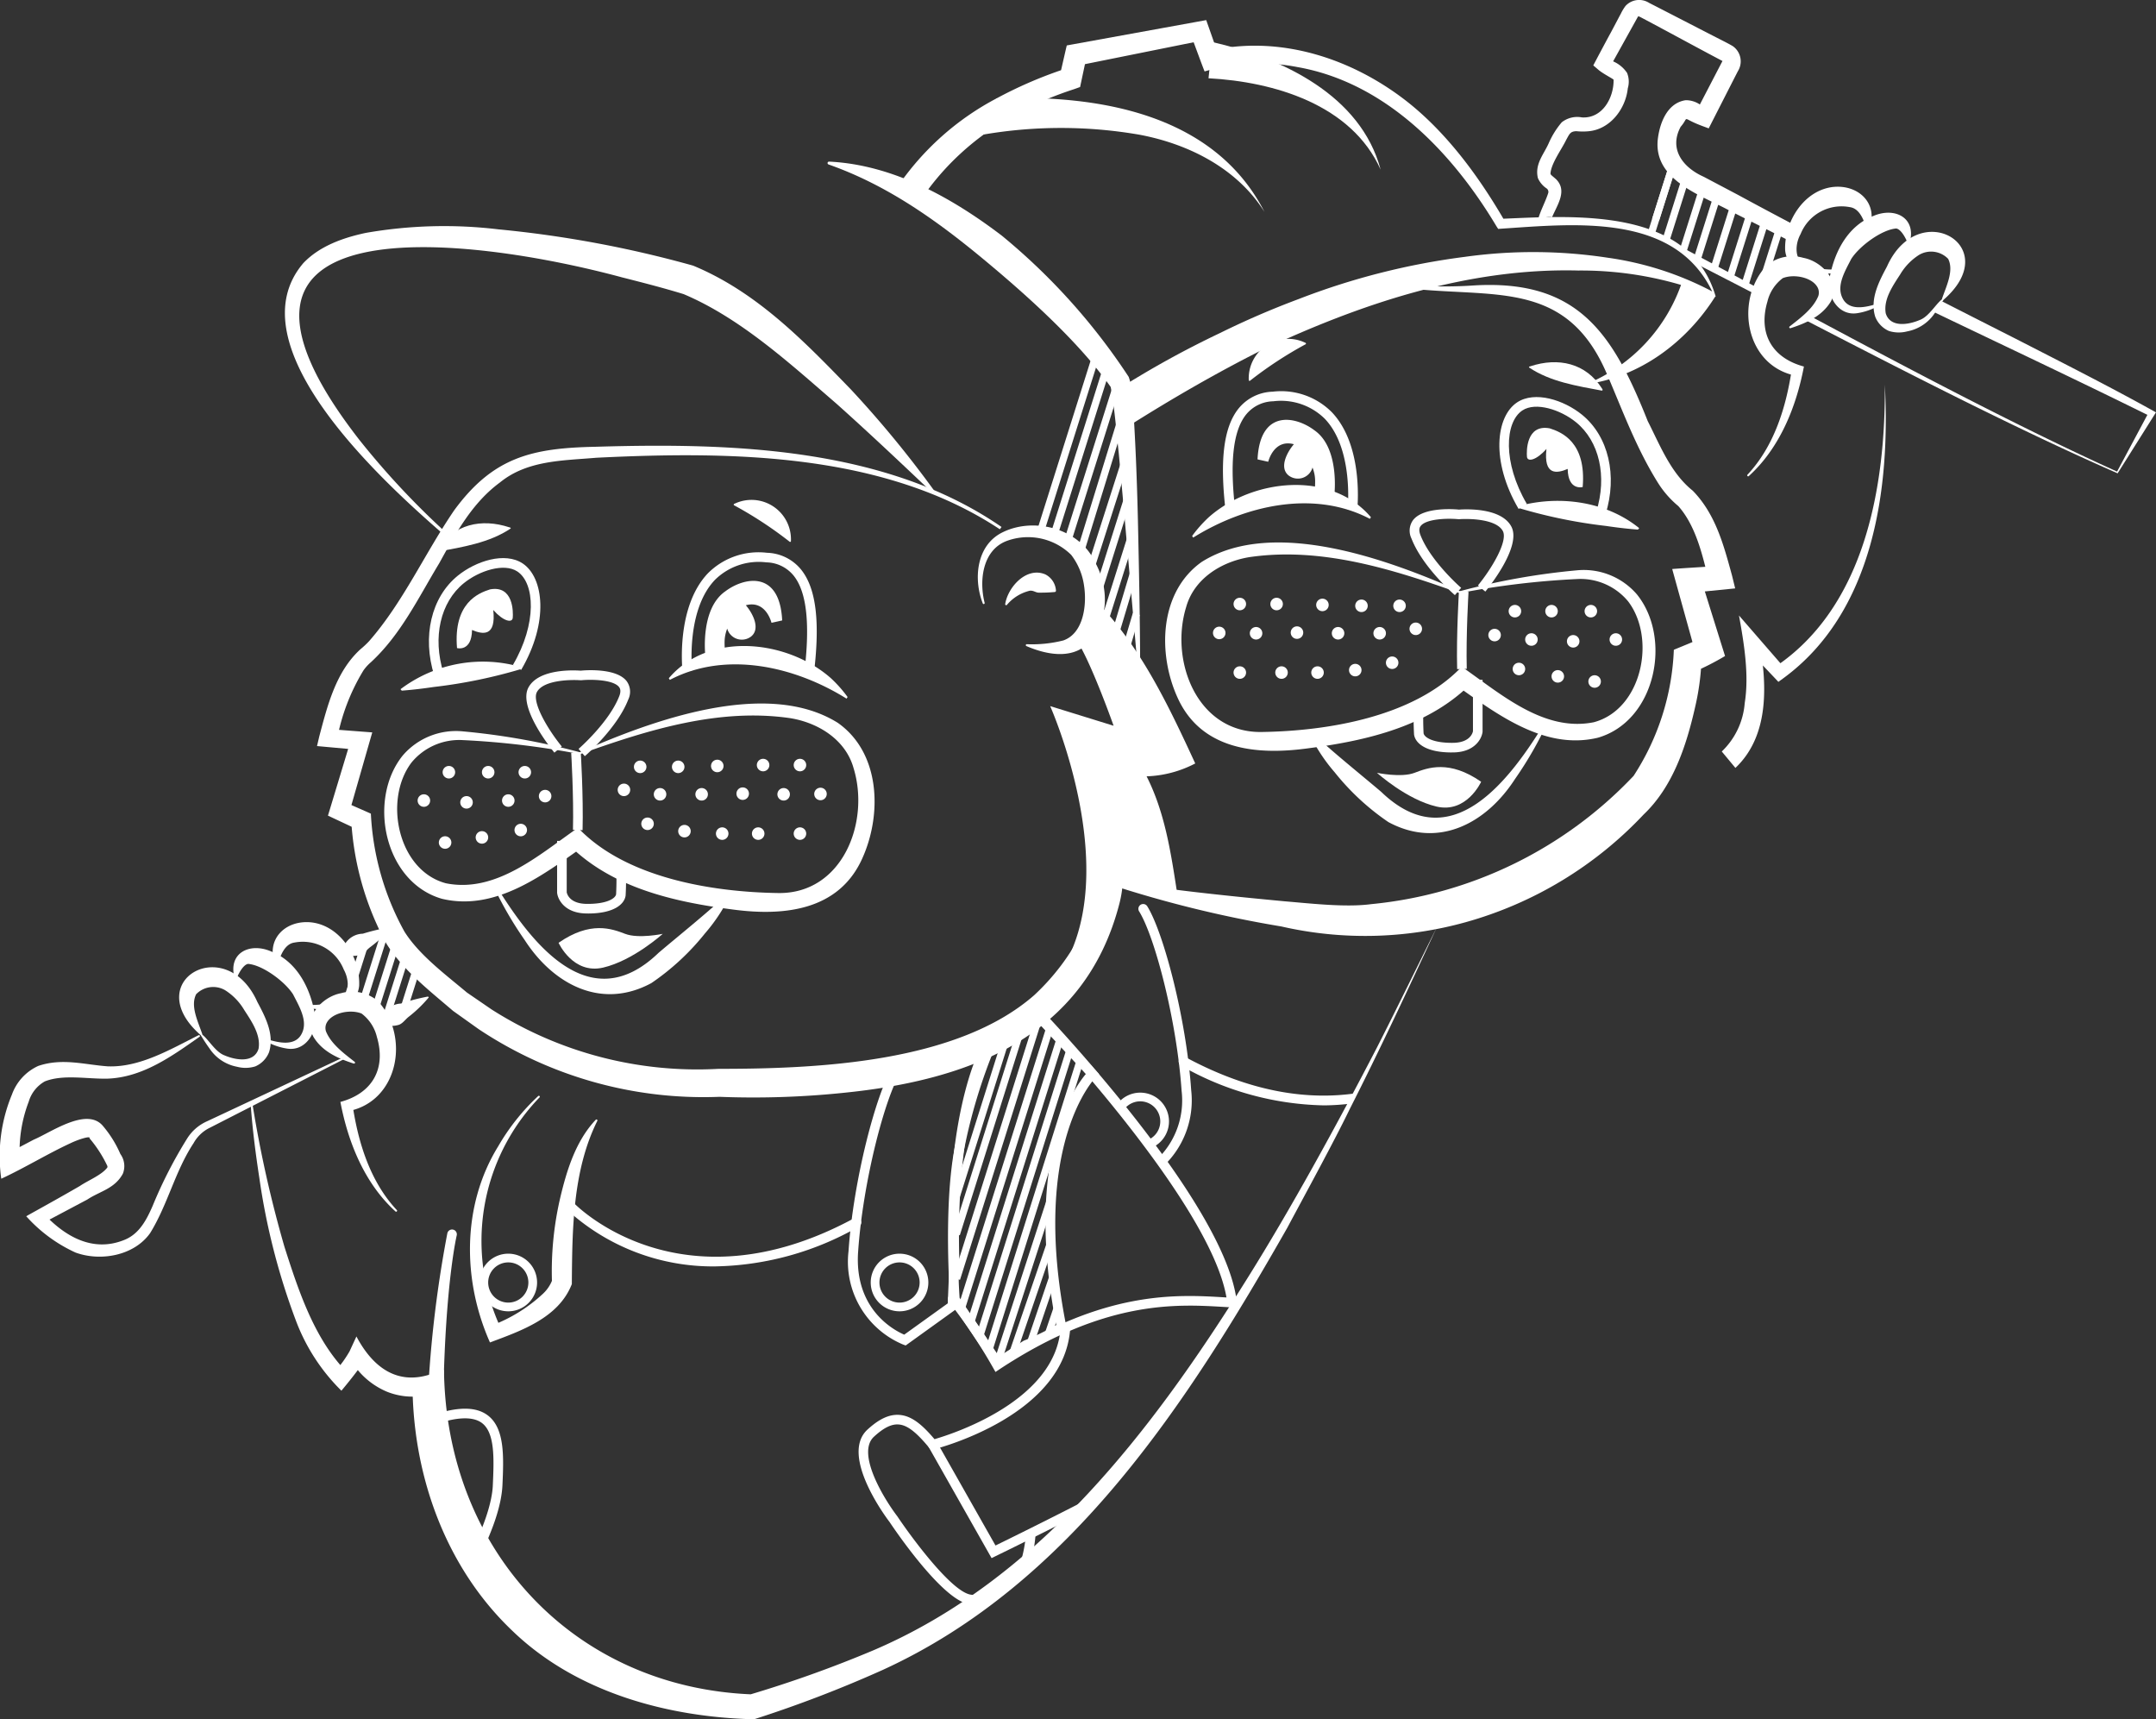 <svg xmlns="http://www.w3.org/2000/svg" xmlns:xlink="http://www.w3.org/1999/xlink" width="256.093" height="204.189" viewBox="0 0 256.093 204.189"><rect x="0" y="0" width="256.093" height="204.189" fill="#333333" stroke="none"/><defs><clipPath id="a"><rect width="256.093" height="204.189" fill="none"/></clipPath></defs><g clip-path="url(#a)"><path d="M122.254,60.219c5.311,5.428,8.615,12.453,11.771,19.28a13.407,13.407,0,0,1-8.155,1.4l.774-1.873a5.967,5.967,0,0,1,1.469,1.743c2.275,4.34,3.007,9.231,3.744,14.016l-1.2.25a1.193,1.193,0,0,1-.257.039c-.06,0-.165.006-.223,0a43.365,43.365,0,0,1-6.642-1.553L125.424,92a13.524,13.524,0,0,1-.411,4.157c-4.1,15.873-17.9,20.969-32.732,22.457a104.016,104.016,0,0,1-14.764.478,48.176,48.176,0,0,1-28.6-8.032l-3.052-2.175c-2.789-2.394-6.042-4.907-7.982-8.1a34.834,34.834,0,0,1-4.112-14.54l.721,1.088-2.685-1.261-.8-.375.286-.946,2.5-8.258.961,1.4-3.816-.346-1.231-.112.274-1.17c.977-3.667,1.96-7.652,4.876-10.321a10.818,10.818,0,0,0,1.028-.958c4.064-4.644,6.606-10.4,10.094-15.521,4.657-6.371,9.286-7.423,16.814-7.577,16.158-.483,34.478.042,48.223,9.525l-.2.275c-13.792-9.122-31.952-9.279-47.94-8.495-3.975.346-8.189.285-11.442,2.937-3.311,2.435-5.234,6.012-7.211,9.594-2.462,4.066-4.549,8.471-8.126,11.764a5.3,5.3,0,0,0-.871.958A24.317,24.317,0,0,0,32.073,76.7l-.956-1.281c1.091.08,4.16.319,5.154.392-.184.629-2.5,8.721-2.753,9.594L33,84.08c.6.289,2.571,1.132,3.105,1.384a32.158,32.158,0,0,0,3.984,14c1.747,2.785,4.912,5.128,7.429,7.246l2.918,2a45.429,45.429,0,0,0,26.977,7.058c11.778.005,28.3-.721,37.472-8.736,4.558-4.223,8.222-10.593,7.52-16.944,2.383.758,4.932,1.638,7.363,2.186l.338.063.137.02.032,0h-.023A1.092,1.092,0,0,0,130,92.4l-1.022,1.484a54.319,54.319,0,0,0-2.1-10.509,7.1,7.1,0,0,0-1.459-2.657l-2.881-2.529c3.081.6,6.945,1.46,9.94.1l-.421,1.119c-2.715-6.582-5.44-13.433-10.05-18.949l.242-.242" transform="translate(7.948 11.172)" fill="#fff"/><path d="M45.805,58.022c-7.094-6.146-25.373-22.548-16.916-32.446,1.933-2.031,4.73-3.014,7.412-3.586a54.072,54.072,0,0,1,15.77-.421,132.766,132.766,0,0,1,23.116,4.308C82.771,29.02,88.382,34.867,93.9,40.552a126.746,126.746,0,0,1,9.885,12c.122.157-.115.371-.259.226-3.752-3.559-7.495-7.093-11.313-10.505C86.666,37.482,80.79,32.1,74.053,29.258c-2.326-.715-4.829-1.36-7.3-1.985-18.008-4.867-53.488-9.352-31.244,19.254A95.118,95.118,0,0,0,46.027,57.761c.174.129-.056.411-.222.261" transform="translate(7.143 5.671)" fill="#fff"/><path d="M114.337,74.657c-.48-5.576-1.693-19.564-2.2-24.933-.232-2.06-.551-5.9-.957-7.823-3.714-5.261-9.808-10.771-15.135-15.187-5.58-4.626-11.448-8.8-18.379-11.234a.174.174,0,0,1,.06-.337c7.582.357,14.628,4.3,20.549,8.812a74.675,74.675,0,0,1,15.052,16.762,8.914,8.914,0,0,1,.461,2.573c.331,4.757.526,9.9.634,14.651.122,5.568.237,11.133.26,16.7,0,.2-.328.234-.342.015" transform="translate(20.746 4.051)" fill="#fff"/><path d="M62.675,64.36c4.782-5.626,14.106-4.555,19.251-.008a15.355,15.355,0,0,1,1.985,2.236l-.123.193c-6.121-3.818-14.315-5.732-20.99-2.228l-.123-.193" transform="translate(16.767 16.193)" fill="#fff"/><path d="M51.843,62.872A60.493,60.493,0,0,1,41.472,65c-1.152.171-2.344.321-3.791.435l-.148-.174A16.242,16.242,0,0,1,51.9,62.65l-.054.222" transform="translate(10.041 16.591)" fill="#fff"/><path d="M92.225,58.5c-1.142-2.909-.777-6.974,2.41-8.48,3.771-1.82,9.1-.389,10.908,3.548,1.7,3.047,1.7,7.061-.867,9.724-2.015,1.934-5.116,1.2-7.272.269a.116.116,0,0,1,.046-.223,15.213,15.213,0,0,0,4.341-.446c2.388-.837,2.818-4.192,2.462-6.5a7.753,7.753,0,0,0-1.529-3.664,7.312,7.312,0,0,0-7.6-1.674c-2.909,1.052-3.367,4.67-2.68,7.373a.115.115,0,0,1-.217.074" transform="translate(24.513 13.171)" fill="#fff"/><path d="M68.9,47.274a4.687,4.687,0,0,1,6.654,4.468.094.094,0,0,1-.151.068,46.987,46.987,0,0,0-6.6-4.33c-.113-.082,0-.183.1-.207" transform="translate(18.394 12.531)" fill="#fff"/><path d="M41.021,52.176c1.924-3.061,5.217-3.752,8.519-2.666.065.018.2.038.165.138-2.517,1.7-5.7,2.2-8.639,2.752-.142,0-.117-.143-.044-.224" transform="translate(10.958 13.116)" fill="#fff"/><path d="M59.248,71.708c8.368-3.7,22.124-8.819,30.638-3.492,5.087,3.578,5.269,10.917,2.884,16.144-2.8,6.18-9.315,6.82-15.282,6.035-7.16-.919-14.855-2.643-20.013-8.172l2.7.321c-4.936,3.441-10.766,8.146-17.335,6.562-6.876-2-8.836-11.827-4.624-17.025a8.329,8.329,0,0,1,7.155-2.851,82.773,82.773,0,0,1,13.877,2.478m.025.227a97.488,97.488,0,0,0-13.941-1.671,7.337,7.337,0,0,0-6.08,2.657c-3.363,4.424-1.638,12.812,4.073,14.346,5.91,1.194,11.012-3.326,15.549-6.487l.156-.115.125.148c5.666,5.833,15.82,7.506,23.671,7.615,7.609.1,10.908-8.424,8.927-14.844-.946-3.372-4.182-5.376-7.494-5.921-8.511-1.254-17.021,1.418-24.985,4.272" transform="translate(9.633 17.634)" fill="#fff"/><path d="M56.273,73.009l-.745-.866c.035-.03,3.631-3.157,4.837-6.272.266-.684.047-.973-.025-1.069-.645-.851-3.122-.948-4.53-.809-1.271-.094-4.464-.024-5.23,1.4-.644,1.194,1.342,4.5,2.958,6.468l-.882.725c-.449-.545-4.341-5.4-3.083-7.734s5.72-2.037,6.226-2c.335-.043,4.208-.376,5.449,1.256a2.127,2.127,0,0,1,.183,2.173c-1.311,3.383-5,6.59-5.158,6.724" transform="translate(13.195 16.8)" fill="#fff"/><path d="M54.88,79.738l-1.142-.03c.1-4.01-.208-9.1-.21-9.153l1.139-.071c0,.052.318,5.192.213,9.254" transform="translate(14.32 18.856)" fill="#fff"/><path d="M61.583,77.345a.743.743,0,1,1-.743-.743.742.742,0,0,1,.743.743" transform="translate(16.077 20.492)" fill="#fff"/><path d="M62.755,74.583a.743.743,0,1,1-.743-.743.742.742,0,0,1,.743.743" transform="translate(16.39 19.753)" fill="#fff"/><path d="M60.893,72.01a.743.743,0,1,1-.743-.743.742.742,0,0,1,.743.743" transform="translate(15.892 19.065)" fill="#fff"/><path d="M59.371,74.166a.743.743,0,1,1-.743-.743.742.742,0,0,1,.743.743" transform="translate(15.485 19.642)" fill="#fff"/><path d="M51.985,74.752a.743.743,0,1,1-.743-.743.742.742,0,0,1,.743.743" transform="translate(13.509 19.799)" fill="#fff"/><path d="M50.081,72.513a.743.743,0,1,1-.743-.743.742.742,0,0,1,.743.743" transform="translate(13 19.2)" fill="#fff"/><path d="M46.649,72.513a.743.743,0,1,1-.743-.743.742.742,0,0,1,.743.743" transform="translate(12.082 19.2)" fill="#fff"/><path d="M48.532,75.168a.743.743,0,1,1-.743-.743.742.742,0,0,1,.743.743" transform="translate(12.586 19.91)" fill="#fff"/><path d="M49.7,77.931a.743.743,0,1,1-.743-.743.742.742,0,0,1,.743.743" transform="translate(12.899 20.649)" fill="#fff"/><path d="M46.063,78.621a.743.743,0,1,1-.743-.743.742.742,0,0,1,.743.743" transform="translate(11.925 20.834)" fill="#fff"/><path d="M44.619,75.337a.743.743,0,1,1-.743-.743.742.742,0,0,1,.743.743" transform="translate(11.539 19.955)" fill="#fff"/><path d="M42.966,72.513a.743.743,0,1,1-.743-.743.742.742,0,0,1,.743.743" transform="translate(11.097 19.2)" fill="#fff"/><path d="M40.623,75.168a.743.743,0,1,1-.743-.743.742.742,0,0,1,.743.743" transform="translate(10.47 19.91)" fill="#fff"/><path d="M42.611,79.1a.743.743,0,1,1-.744-.743.743.743,0,0,1,.744.743" transform="translate(11.002 20.962)" fill="#fff"/><path d="M64.456,72.01a.743.743,0,1,1-.743-.743.742.742,0,0,1,.743.743" transform="translate(16.845 19.065)" fill="#fff"/><path d="M66.653,74.583a.743.743,0,1,1-.743-.743.742.742,0,0,1,.743.743" transform="translate(17.433 19.753)" fill="#fff"/><path d="M65.042,78.035a.743.743,0,1,1-.743-.743.742.742,0,0,1,.743.743" transform="translate(17.002 20.677)" fill="#fff"/><path d="M68.579,78.265a.743.743,0,1,1-.743-.743.742.742,0,0,1,.743.743" transform="translate(17.948 20.738)" fill="#fff"/><path d="M70.5,74.521a.743.743,0,1,1-.743-.743.742.742,0,0,1,.743.743" transform="translate(18.463 19.737)" fill="#fff"/><path d="M68.118,71.927a.743.743,0,1,1-.743-.743.742.742,0,0,1,.743.743" transform="translate(17.825 19.043)" fill="#fff"/><path d="M72.412,71.843a.743.743,0,1,1-.743-.743.742.742,0,0,1,.743.743" transform="translate(18.974 19.02)" fill="#fff"/><path d="M74.337,74.583a.743.743,0,1,1-.743-.743.742.742,0,0,1,.743.743" transform="translate(19.489 19.753)" fill="#fff"/><path d="M71.952,78.265a.743.743,0,1,1-.743-.743.742.742,0,0,1,.743.743" transform="translate(18.851 20.738)" fill="#fff"/><path d="M75.865,78.265a.743.743,0,1,1-.743-.743.742.742,0,0,1,.743.743" transform="translate(19.898 20.738)" fill="#fff"/><path d="M77.79,74.551a.743.743,0,1,1-.743-.743.742.742,0,0,1,.743.743" transform="translate(20.412 19.745)" fill="#fff"/><path d="M75.865,71.843a.743.743,0,1,1-.743-.743.742.742,0,0,1,.743.743" transform="translate(19.898 19.02)" fill="#fff"/><path d="M40.829,66.247c-1.454-4.649-.359-9.3,2.79-11.86,2.16-1.752,5.6-2.858,7.708-1.46,2.51,1.663,3.155,6.97-.177,12.646l-.985-.578c2.9-4.94,2.615-9.735.532-11.115-1.579-1.046-4.53-.09-6.359,1.394-2.782,2.257-3.732,6.431-2.418,10.632Z" transform="translate(10.753 13.989)" fill="#fff"/><path d="M46.259,82.544c4.293,7.088,11.3,16.582,19.643,8.541,2.507-2.131,6.108-5,8.454-7.267l.191.124a20.5,20.5,0,0,1-3.127,4.829,28.968,28.968,0,0,1-6.372,5.905c-5.959,3.223-11.655.128-15.035-5.1a44.054,44.054,0,0,1-3.958-6.924Z" transform="translate(12.32 22.082)" fill="#fff"/><path d="M52.345,88.709s1.71,3.78,5.292,2.944,7.08-4.008,7.08-4.008-2.875.608-4.462,0-4.132-1.563-7.911,1.063" transform="translate(14.003 23.264)" fill="#fff"/><path d="M55.872,87.41h-.2c-2.541-.038-3.377-1.626-3.464-2.462l0-6.156H53.35v6.1c.015.079.243,1.347,2.341,1.379,2.444.035,3.457-.665,3.524-1.145a35.08,35.08,0,0,0-.005-3.631l1.141-.048a35.545,35.545,0,0,1-.005,3.834c-.142,1.041-1.4,2.133-4.473,2.133" transform="translate(13.966 21.078)" fill="#fff"/><path d="M79.514,66.695l-1.133-.146c.795-6.147.39-10.1-1.238-12.076a4.274,4.274,0,0,0-3.2-1.534,7.393,7.393,0,0,0-6.116,2.08c-3.448,3.611-2.718,10.68-2.71,10.751l-1.136.125c-.033-.312-.791-7.674,3.019-11.665A8.485,8.485,0,0,1,74.011,51.8a5.416,5.416,0,0,1,4.012,1.948c1.866,2.266,2.34,6.379,1.491,12.946" transform="translate(17.093 13.851)" fill="#fff"/><path d="M42.841,62.207s1.738.482,1.78-2.15c1.3.555,2.873.806,2.522-2.373,1.223,1.371,2.256,1.564,2.314.93s.105-3.9-2.7-3.377c-1.4.445-4.368,1.63-3.919,6.969" transform="translate(11.448 14.762)" fill="#fff"/><path d="M66.12,63.419s-.7-5.633,2.373-7.756c2.2-1.663,6.453-2.559,6.746,3.463-.809.184-1.27.281-1.27.281s-.646-2.729-3.047-2.083c.832.97,1.754,2.77.646,3.694a1.806,1.806,0,0,1-2.861-.924c-.417,1.155-.333,1.663-.214,3.555a11.041,11.041,0,0,1-2.373-.231" transform="translate(17.67 14.56)" fill="#fff"/><path d="M94.2,57.39c.321-2.024,2.526-4.472,4.762-3.527a2.322,2.322,0,0,1,1.268,1.923.16.16,0,0,1-.15.172,17.355,17.355,0,0,1-1.833.074c-.4.029-.664-.279-1.12-.228A5.073,5.073,0,0,0,94.4,57.491a.118.118,0,0,1-.2-.1" transform="translate(25.199 14.353)" fill="#fff"/><path d="M86.313,133.794l-.279-.1a10.658,10.658,0,0,1-6.511-11.082c.577-8.485,3.274-18.707,5.208-21.838a.571.571,0,1,1,.971.6c-1.866,3.02-4.473,12.989-5.04,21.316-.464,6.819,4.272,9.3,5.478,9.819l5.17-3.715.227-5.372c-.478-18.382,3.969-25.665,4.157-25.966a.572.572,0,0,1,.968.608c-.046.071-4.452,7.349-3.984,25.368l-.251,5.965Z" transform="translate(21.265 26.001)" fill="#fff"/><path d="M85.02,117.469a3.422,3.422,0,1,0,3.421,3.422,3.421,3.421,0,0,0-3.421-3.422m0,5.809a2.387,2.387,0,1,1,2.387-2.387,2.387,2.387,0,0,1-2.387,2.387" transform="translate(21.829 31.425)" fill="#fff"/><path d="M48.354,117.469a3.422,3.422,0,1,0,3.421,3.422,3.421,3.421,0,0,0-3.421-3.422m0,5.809a2.387,2.387,0,1,1,2.387-2.387,2.387,2.387,0,0,1-2.387,2.387" transform="translate(12.02 31.425)" fill="#fff"/><path d="M52.3,102.871a24.532,24.532,0,0,0-4.519,27.571l-1.143-.488a18.475,18.475,0,0,0,6.107-3.8,4.382,4.382,0,0,0,1.094-1.66l-.053.417a38.509,38.509,0,0,1,.989-10.173c.777-3.273,1.851-6.727,4.213-9.222a.116.116,0,0,1,.179.143c-2.941,5.9-2.976,12.95-3.026,19.379-1.565,4.022-6.026,5.547-9.724,6.931-3.294-7.4-3.334-16.3.971-23.283a25.813,25.813,0,0,1,4.76-5.983.114.114,0,0,1,.153.17" transform="translate(11.782 27.467)" fill="#fff"/><path d="M70.859,120.28a25.653,25.653,0,0,1-17.679-6.715.571.571,0,0,1,.831-.782c.123.131,12.581,12.945,33.228,1.795a.571.571,0,1,1,.543,1,35.452,35.452,0,0,1-16.923,4.7" transform="translate(14.185 30.123)" fill="#fff"/><path d="M94.48,137.7l-.3-.53a61.61,61.61,0,0,0-5.215-7.779.571.571,0,0,1,.883-.725,62.663,62.663,0,0,1,5.022,7.412c12.536-8.094,21.1-7.582,26.783-7.244l.264.015C119.943,117.309,99.2,95.545,98.984,95.322a.571.571,0,0,1,.824-.79c.9.939,22.057,23.138,23.337,34.867l.072.668-1.634-.093c-5.614-.332-14.1-.84-26.6,7.39Z" transform="translate(23.764 25.242)" fill="#fff"/><path d="M94.518,148.96l-7.478-13.2a.571.571,0,1,1,.994-.563l6.949,12.264c1.486-.726,6.172-3.028,10.863-5.447a.571.571,0,1,1,.523,1.014c-5.659,2.919-11.311,5.667-11.368,5.694Z" transform="translate(23.264 36.091)" fill="#fff"/><path d="M40.607,137.35h-.019a.571.571,0,0,1-.553-.589,139.54,139.54,0,0,1,2.392-21.11.571.571,0,0,1,1.118.232c-.02.1-1.148,4.818-1.517,16.011-.01.308-1.114,5.457-1.421,5.457" transform="translate(10.71 30.816)" fill="#fff"/><path d="M96.019,148.634a.57.57,0,0,1-.535-.771,16.284,16.284,0,0,0,.834-3.905.564.564,0,0,1,.611-.529.571.571,0,0,1,.529.61,17.175,17.175,0,0,1-.9,4.223.57.57,0,0,1-.535.371" transform="translate(25.534 38.369)" fill="#fff"/><path d="M95.215,157.55H95.17c-.313-.024-1.333-.131-1.771-.226-3.214-.769-8.657-8.813-9.267-9.727-.224-.29-5.986-7.876-2.616-10.967,1.388-1.271,2.582-1.825,3.773-1.744,1.5.1,2.776,1.218,4.188,2.884,2.221-.644,14.478-4.591,14.982-13.3a.571.571,0,0,1,1.141.066C105,134.9,90.052,138.81,89.417,138.971l-.351.089-.229-.278c-1.563-1.889-2.614-2.687-3.625-2.757-.854-.067-1.782.4-2.923,1.448-2.161,1.981,1.269,7.5,2.772,9.458,1.611,2.413,6.249,8.718,8.592,9.279.327.071,1.241.171,1.6.2a.571.571,0,0,1-.043,1.141" transform="translate(21.525 33.154)" fill="#fff"/><path d="M45.652,150.134a.558.558,0,0,1-.255-.061.57.57,0,0,1-.256-.766c1.681-3.364,2.616-6.207,2.7-8.219.138-3.114.275-6.232-1.307-7.406-1.081-.8-3.031-.717-5.791.252a.571.571,0,1,1-.379-1.077c3.185-1.119,5.426-1.15,6.851-.091,2.069,1.535,1.918,4.96,1.772,8.273-.1,2.3-1.052,5.222-2.829,8.779a.569.569,0,0,1-.511.316" transform="translate(10.697 35.311)" fill="#fff"/><path d="M43.994,138.081c-.005.321-.014.644-.013.962.055-.008.105-.034.16-.037a3.433,3.433,0,0,0,.375-.108,14.051,14.051,0,0,0,1.223-.733c.185-.12.383-.224.575-.333.005-.36,0-.716.014-1.081l.122-1.734-1.616.516c-4.119,1.335-6.95-1.034-8.784-4.5l-.811,1.758a13.654,13.654,0,0,1-1.1,1.64c-3.342-3.866-5.088-9.195-6.638-14.044A141.09,141.09,0,0,1,23.731,103.6a.115.115,0,0,0-.228.025c.207,2.88.581,5.742,1.017,8.6a80.029,80.029,0,0,0,4.313,16.852,23.08,23.08,0,0,0,5.433,8.4c.645-.774,1.33-1.616,1.949-2.45a9.053,9.053,0,0,0,3.449,2.564,8.164,8.164,0,0,0,4.33.488" transform="translate(6.287 27.691)" fill="#fff"/><path d="M34.247,101.455c-1.8-.586-3.7-1.389-4.772-3.136-1.321-2.309,1-4.815,3.244-5.223a4.76,4.76,0,0,1,4.415.957c3.809,4.214,2.41,11.892-3.539,13.047l.5-.749c.665,4.478,2.093,9.124,5.259,12.5.1.091-.047.269-.156.167-3.675-3.34-5.635-8.2-6.548-13.012,3.8-1.023,5.45-3.945,4.336-7.712a4.895,4.895,0,0,0-1.823-2.786c-1.3-.526-3.468-.12-4.128,1.085a1.324,1.324,0,0,0-.093,1.044c.615,1.493,2.1,2.586,3.408,3.612a.115.115,0,0,1-.1.2" transform="translate(7.782 24.864)" fill="#fff"/><path d="M19.356,98.7c-7.329-6.384,2.981-12.3,6.718-3.956.929,1.747,2.061,3.858,1.393,5.978a3.063,3.063,0,0,1-1.63,1.682,3.918,3.918,0,0,1-2.16.048,5.056,5.056,0,0,1-3.275-2.164c-.376-.52-.721-1.05-1.05-1.595a.113.113,0,0,1,.038-.156c.771.458,1.625,2.107,2.752,2.545,1.442.624,3.555.92,4.079-.776.281-1.634-.793-3.2-1.7-4.595a6.956,6.956,0,0,0-2.266-2.35,2.815,2.815,0,0,0-3.449.477c-.7,1.4.2,3.187.729,4.728a.117.117,0,0,1-.183.133" transform="translate(4.491 24.245)" fill="#fff"/><path d="M22.031,92.435c-.858-3,1.756-4.31,4.3-3.214,2.957,1.145,4.558,4.1,5.158,7.131.581,2.048-.834,4.823-3.271,4.412a7.407,7.407,0,0,1-2.669-.975.114.114,0,0,1,.1-.205c1.474.474,3.62,1.041,4.392-.691.672-1.479-.368-3.164-1.072-4.554-.967-1.531-3.617-3.486-5.34-3.628-.474.048-1.036.878-1.366,1.73a.12.12,0,0,1-.226-.006" transform="translate(5.849 23.766)" fill="#fff"/><path d="M25.9,91.565c-1.262-3.023,1.094-5.436,4.2-5.137,3.516.373,5.848,4.159,5.728,7.492a2.922,2.922,0,0,1-1.45,2.318,7.7,7.7,0,0,1-3.983.446,1.5,1.5,0,0,1-1.146-.776.114.114,0,0,1,.2-.1,1.177,1.177,0,0,0,1.009.426,7.089,7.089,0,0,0,3.477-.948c.667-.534.738-2.042.058-3.258a5.241,5.241,0,0,0-5.85-3.2c-1.184.16-1.7,1.591-2.022,2.731a.119.119,0,0,1-.223.013" transform="translate(6.836 23.114)" fill="#fff"/><path d="M23.709,97.185c-3.284,2.307-6.775,4.839-10.97,4.978-2.412.048-5.258-.536-7.42.328a4.091,4.091,0,0,0-1.91,2.415,16.383,16.383,0,0,0-1.03,7.192l-1.7-.938,3.309-1.744c2.05-.862,6.232-3.857,8.175-1.711a13.271,13.271,0,0,1,2.175,3.5l-.16-.246a2.448,2.448,0,0,1,.417,2.489c-.979,1.8-2.714,2.071-4.218,3.067l-5.482,2.908.218-1.309c2.569,2.782,5.894,4.728,9.657,3.2,1.758-.7,2.624-2.347,3.367-4.056a53.388,53.388,0,0,1,4.08-7.965,5.335,5.335,0,0,1,2.349-2.055l16.075-7.538c.122-.061.238.141.1.207l-15.781,8.069a4.424,4.424,0,0,0-1.967,1.847c-2.2,3.335-3.052,7.257-5.156,10.676-1.9,2.692-5.875,3.4-8.851,2.323a17.737,17.737,0,0,1-5.872-4.322c2.123-1.179,4.268-2.37,6.365-3.585.994-.677,2.6-1.3,3.27-2.2a.3.3,0,0,0,0-.188,14.938,14.938,0,0,0-2.122-3.289c.191-.319-1.268.11-2.271.6-2.664,1.227-5.43,2.927-8.206,4.211a19.107,19.107,0,0,1,1.27-10.006,5.941,5.941,0,0,1,3.128-3.393c2.873-.971,5.492-.144,8.263.051,3.794.139,7.411-2.009,10.771-3.695a.115.115,0,0,1,.127.19" transform="translate(0 25.944)" fill="#fff"/><path d="M35.692,96.431a2.51,2.51,0,0,1,2.388-2.225,24.863,24.863,0,0,1,3.159-.824.12.12,0,0,1,.139.1,15.515,15.515,0,0,1-2.417,2.326c-.416.34-.734.857-1.278.962a3.007,3.007,0,0,1-1.881-.138.178.178,0,0,1-.11-.2" transform="translate(9.547 24.981)" fill="#fff"/><path d="M32.059,89.832a2.545,2.545,0,0,1,2.46-2.183,25.3,25.3,0,0,1,3.2-.764.12.12,0,0,1,.137.1,15.775,15.775,0,0,1-2.491,2.284c-.427.331-.761.843-1.309.939a3.047,3.047,0,0,1-1.89-.175.177.177,0,0,1-.105-.2" transform="translate(8.575 23.243)" fill="#fff"/><path d="M94.441,137.176l-5.34-7.938-.01-.151c-.034-.447-.8-11.032.526-17.985A65,65,0,0,1,93.5,98.37l.071-.162,6-3.678,7.213,7.745-.4.392c-.079.076-7.819,7.96-3.489,29.594l.081.407-.361.2A32.485,32.485,0,0,1,98.268,135l-3.017,1.91Zm-4.222-8.324,4.673,6.949,2.936-1.859a28.849,28.849,0,0,0,3.87-1.867c-3.8-19.5,1.927-27.921,3.516-29.813l-5.841-6.27-4.9,3a64.411,64.411,0,0,0-3.737,12.32c-1.212,6.365-.608,16.208-.52,17.537" transform="translate(23.766 25.288)" fill="#fff"/><path d="M104.183,60.909c1.743,2.787,4.289,10,4.289,10l-7.533-2.333S113.484,96.735,95.7,105.89s5.1-1.145,7.571-5.14,4.885-6.713,5.2-9.153a11.544,11.544,0,0,1,.731-3.252l6.057,1.873s-1.7-14.428-5.092-15.171c2.97.318,5.623.716,6.206-.213s-3.633-8.461-3.633-8.461-4.085-8.567-5.889-9.177-2.671,3.711-2.671,3.711" transform="translate(23.803 15.285)" fill="#fff"/><rect width="21.963" height="0.856" transform="matrix(0.301, -0.954, 0.954, 0.301, 123.187, 62.982)" fill="#fff"/><rect width="21.962" height="0.856" transform="translate(113.028 142.458) rotate(-72.504)" fill="#fff"/><rect width="26.155" height="0.856" transform="translate(113.189 146.456) rotate(-72.504)" fill="#fff"/><rect width="31.7" height="0.856" transform="translate(113.215 151.744) rotate(-72.504)" fill="#fff"/><rect width="35.573" height="0.856" transform="translate(113.684 155.612) rotate(-72.504)" fill="#fff"/><rect width="35.547" height="0.856" transform="translate(114.855 157.072) rotate(-72.504)" fill="#fff"/><rect width="36.178" height="0.856" transform="translate(115.96 158.59) rotate(-72.504)" fill="#fff"/><rect width="36.178" height="0.856" transform="translate(117.049 160.233) rotate(-72.504)" fill="#fff"/><rect width="20.948" height="0.856" transform="translate(117.976 161.995) rotate(-71.968)" fill="#fff"/><rect width="13.737" height="0.857" transform="matrix(0.324, -0.946, 0.946, 0.324, 119.915, 160.511)" fill="#fff"/><rect width="8.933" height="0.857" transform="matrix(0.322, -0.947, 0.947, 0.322, 121.905, 159.6)" fill="#fff"/><rect width="3.643" height="0.857" transform="matrix(0.322, -0.947, 0.947, 0.322, 124.015, 158.606)" fill="#fff"/><rect width="21.963" height="0.856" transform="matrix(0.301, -0.954, 0.954, 0.301, 124.667, 63.8)" fill="#fff"/><path d="M157.044,15.259l-2.663,8.425a2.072,2.072,0,0,1,.825.231l2.522-7.98a1.911,1.911,0,0,1-.684-.676" transform="translate(41.299 4.082)" fill="#fff"/><path d="M157.145,14.7l-2.323,7.35.818.257,2.254-7.131a1.87,1.87,0,0,1-.748-.477" transform="translate(41.417 3.933)" fill="#fff"/><path d="M156.038,23.868a1.622,1.622,0,0,1,.554.327l2.189-6.924a.192.192,0,0,0-.027,0,1.936,1.936,0,0,1-.75-.382l-2.181,6.9a1.693,1.693,0,0,1,.215.08" transform="translate(41.685 4.517)" fill="#fff"/><path d="M157.961,25.1a1.7,1.7,0,0,1,.2.234l2.3-7.263a2.053,2.053,0,0,1-.778-.379l-2.227,7.047a1.636,1.636,0,0,1,.515.36" transform="translate(42.119 4.734)" fill="#fff"/><path d="M158.871,25.666a1.62,1.62,0,0,1,.664.337l2.257-7.14a2.258,2.258,0,0,1-.753-.459l-2.29,7.245Z" transform="translate(42.468 4.923)" fill="#fff"/><path d="M161.138,26.9l2.392-7.568a2.042,2.042,0,0,1-.767-.413l-2.439,7.714a2.03,2.03,0,0,1,.814.267" transform="translate(42.889 5.062)" fill="#fff"/><path d="M162.578,27.96l2.557-8.088a1.968,1.968,0,0,1-.8-.307l-2.519,7.966a2.079,2.079,0,0,1,.763.428" transform="translate(43.288 5.234)" fill="#fff"/><path d="M163.928,28.812l2.6-8.222a2.356,2.356,0,0,1-.579-.049,1.78,1.78,0,0,1-.273-.1L163.16,28.4a1.885,1.885,0,0,1,.768.411" transform="translate(43.648 5.469)" fill="#fff"/><path d="M165.367,29.248l2.5-7.908a2,2,0,0,1-.793-.328l-2.522,7.98a2.042,2.042,0,0,1,.816.256" transform="translate(44.02 5.621)" fill="#fff"/><rect width="20.951" height="0.856" transform="matrix(0.301, -0.954, 0.954, 0.301, 126.412, 64.132)" fill="#fff"/><rect width="17.937" height="0.856" transform="translate(127.884 65.574) rotate(-72.879)" fill="#fff"/><rect width="15.317" height="0.856" transform="matrix(0.305, -0.952, 0.952, 0.305, 128.891, 68.186)" fill="#fff"/><rect width="16.258" height="0.856" transform="matrix(0.301, -0.954, 0.954, 0.301, 128.848, 73.906)" fill="#fff"/><rect width="15.117" height="0.856" transform="matrix(0.301, -0.954, 0.954, 0.301, 129.677, 77.193)" fill="#fff"/><rect width="13.265" height="0.857" transform="translate(130.503 80.396) rotate(-73.334)" fill="#fff"/><rect width="10.634" height="0.857" transform="matrix(0.285, -0.958, 0.958, 0.285, 131.533, 82.981)" fill="#fff"/><path d="M35.374,97.407l2.8-8.846a6.235,6.235,0,0,1-.787-.352l-2.725,8.625a6.192,6.192,0,0,1,.716.573" transform="translate(9.272 23.597)" fill="#fff"/><path d="M34.583,95.483,37.137,87.4a7.057,7.057,0,0,1-.839-.189l-2.529,8a6.715,6.715,0,0,1,.814.265" transform="translate(9.034 23.331)" fill="#fff"/><path d="M33.137,94.9,35.37,87.83a7.281,7.281,0,0,1-.961.2l-2.024,6.4a6.056,6.056,0,0,1,.752.463" transform="translate(8.663 23.496)" fill="#fff"/><path d="M36.4,98.113l2.616-8.277a6.274,6.274,0,0,1-.744-.488l-2.592,8.2a6.11,6.11,0,0,1,.72.56" transform="translate(9.545 23.902)" fill="#fff"/><path d="M37.414,96.13a8.376,8.376,0,0,1,.87.046l1.772-5.606a6.436,6.436,0,0,1-.7-.617L37.4,96.131h.014" transform="translate(10.005 24.064)" fill="#fff"/><path d="M132.954,49.271c-4.782-5.627-14.106-4.555-19.251-.008a15.355,15.355,0,0,0-1.985,2.236l.123.193c6.121-3.818,14.315-5.732,20.99-2.228l.123-.193" transform="translate(29.886 12.156)" fill="#fff"/><path d="M142.334,47.782a60.493,60.493,0,0,0,10.371,2.127c1.152.171,2.344.322,3.791.435l.148-.174c-3.962-3.211-9.528-3.936-14.365-2.61l.055.222" transform="translate(38.062 12.555)" fill="#fff"/><path d="M123.68,32.184a4.688,4.688,0,0,0-6.654,4.468.094.094,0,0,0,.151.068,46.867,46.867,0,0,1,6.6-4.329c.113-.084,0-.183-.1-.208" transform="translate(31.304 8.495)" fill="#fff"/><path d="M151.971,37.087c-1.924-3.061-5.217-3.752-8.519-2.666-.065.018-.2.038-.165.138,2.517,1.7,5.7,2.2,8.639,2.752.142,0,.117-.143.044-.224" transform="translate(38.33 9.079)" fill="#fff"/><path d="M144.19,56.618a82.77,82.77,0,0,1,13.877-2.478,8.329,8.329,0,0,1,7.155,2.851c4.212,5.2,2.252,15.028-4.624,17.025-6.568,1.584-12.4-3.121-17.335-6.562l2.7-.321c-5.158,5.529-12.853,7.253-20.013,8.172-5.967.786-12.481.146-15.282-6.035-2.385-5.227-2.2-12.566,2.884-16.144,8.514-5.327,22.27-.212,30.638,3.492m-.025.227c-7.964-2.853-16.474-5.525-24.985-4.272-3.312.545-6.548,2.549-7.494,5.921-1.981,6.42,1.318,14.94,8.927,14.844,7.851-.109,18.005-1.782,23.671-7.615l.125-.148.156.115c4.536,3.161,9.638,7.681,15.549,6.487,5.71-1.534,7.435-9.922,4.073-14.346a7.337,7.337,0,0,0-6.08-2.657,97.491,97.491,0,0,0-13.941,1.671" transform="translate(29.209 13.597)" fill="#fff"/><path d="M137.472,57.919l.745-.866c-.035-.03-3.631-3.157-4.837-6.272-.266-.684-.047-.973.025-1.069.645-.851,3.122-.948,4.53-.809,1.271-.094,4.464-.024,5.23,1.4.644,1.194-1.342,4.5-2.958,6.468l.882.725c.449-.545,4.341-5.4,3.083-7.734s-5.72-2.037-6.226-2c-.335-.043-4.208-.376-5.449,1.256a2.127,2.127,0,0,0-.183,2.173c1.311,3.383,5,6.59,5.158,6.724" transform="translate(35.341 12.763)" fill="#fff"/><path d="M136.557,64.649l1.142-.03c-.1-4.01.208-9.1.21-9.153l-1.139-.071c0,.052-.318,5.192-.213,9.254" transform="translate(36.525 14.819)" fill="#fff"/><path d="M129.878,62.255a.742.742,0,1,0,.743-.743.741.741,0,0,0-.743.743" transform="translate(34.744 16.455)" fill="#fff"/><path d="M128.706,59.493a.743.743,0,1,0,.743-.743.742.742,0,0,0-.743.743" transform="translate(34.431 15.717)" fill="#fff"/><path d="M130.568,56.921a.743.743,0,1,0,.743-.743.742.742,0,0,0-.743.743" transform="translate(34.929 15.028)" fill="#fff"/><path d="M132.089,59.076a.743.743,0,1,0,.743-.743.742.742,0,0,0-.743.743" transform="translate(35.336 15.605)" fill="#fff"/><path d="M139.476,59.662a.743.743,0,1,0,.743-.743.742.742,0,0,0-.743.743" transform="translate(37.312 15.762)" fill="#fff"/><path d="M141.38,57.423a.743.743,0,1,0,.743-.743.742.742,0,0,0-.743.743" transform="translate(37.821 15.163)" fill="#fff"/><path d="M144.812,57.423a.743.743,0,1,0,.743-.743.742.742,0,0,0-.743.743" transform="translate(38.739 15.163)" fill="#fff"/><path d="M142.928,60.079a.743.743,0,1,0,.743-.743.742.742,0,0,0-.743.743" transform="translate(38.235 15.873)" fill="#fff"/><path d="M141.757,62.841a.742.742,0,1,0,.741-.743.741.741,0,0,0-.741.743" transform="translate(37.922 16.612)" fill="#fff"/><path d="M145.4,63.532a.743.743,0,1,0,.743-.743.742.742,0,0,0-.743.743" transform="translate(38.896 16.797)" fill="#fff"/><path d="M146.841,60.248a.743.743,0,1,0,.743-.743.742.742,0,0,0-.743.743" transform="translate(39.282 15.918)" fill="#fff"/><path d="M148.495,57.423a.743.743,0,1,0,.743-.743.742.742,0,0,0-.743.743" transform="translate(39.725 15.163)" fill="#fff"/><path d="M150.838,60.079a.743.743,0,1,0,.743-.743.742.742,0,0,0-.743.743" transform="translate(40.351 15.873)" fill="#fff"/><path d="M148.85,64.013a.743.743,0,1,0,.743-.743.742.742,0,0,0-.743.743" transform="translate(39.82 16.926)" fill="#fff"/><path d="M127,56.921a.743.743,0,1,0,.743-.743.742.742,0,0,0-.743.743" transform="translate(33.975 15.028)" fill="#fff"/><path d="M124.807,59.493a.743.743,0,1,0,.743-.743.742.742,0,0,0-.743.743" transform="translate(33.388 15.717)" fill="#fff"/><path d="M126.419,62.946a.742.742,0,1,0,.743-.743.741.741,0,0,0-.743.743" transform="translate(33.819 16.64)" fill="#fff"/><path d="M122.882,63.176a.743.743,0,1,0,.743-.743.742.742,0,0,0-.743.743" transform="translate(32.873 16.702)" fill="#fff"/><path d="M120.957,59.432a.743.743,0,1,0,.743-.743.742.742,0,0,0-.743.743" transform="translate(32.358 15.7)" fill="#fff"/><path d="M123.342,56.837a.743.743,0,1,0,.743-.743.742.742,0,0,0-.743.743" transform="translate(32.996 15.006)" fill="#fff"/><path d="M119.049,56.753a.743.743,0,1,0,.743-.743.742.742,0,0,0-.743.743" transform="translate(31.847 14.984)" fill="#fff"/><path d="M117.123,59.493a.743.743,0,1,0,.743-.743.742.742,0,0,0-.743.743" transform="translate(31.332 15.717)" fill="#fff"/><path d="M119.509,63.176a.743.743,0,1,0,.743-.743.742.742,0,0,0-.743.743" transform="translate(31.97 16.702)" fill="#fff"/><path d="M115.6,63.176a.743.743,0,1,0,.743-.743.742.742,0,0,0-.743.743" transform="translate(30.924 16.702)" fill="#fff"/><path d="M113.671,59.462a.743.743,0,1,0,.743-.743.742.742,0,0,0-.743.743" transform="translate(30.409 15.708)" fill="#fff"/><path d="M115.6,56.753a.743.743,0,1,0,.743-.743.742.742,0,0,0-.743.743" transform="translate(30.924 14.984)" fill="#fff"/><path d="M153.112,51.158c1.454-4.649.359-9.3-2.79-11.86-2.16-1.752-5.6-2.858-7.708-1.46-2.51,1.663-3.155,6.97.177,12.646l.985-.578c-2.9-4.94-2.615-9.735-.532-11.115,1.579-1.046,4.53-.09,6.359,1.394,2.782,2.257,3.732,6.431,2.418,10.632Z" transform="translate(37.588 9.953)" fill="#fff"/><path d="M150.9,67.455c-4.293,7.088-11.3,16.582-19.643,8.541-2.507-2.131-6.108-5-8.454-7.267l-.191.124a20.5,20.5,0,0,0,3.127,4.829,28.968,28.968,0,0,0,6.372,5.905c5.959,3.223,11.655.128,15.035-5.1a44.054,44.054,0,0,0,3.958-6.924Z" transform="translate(32.801 18.045)" fill="#fff"/><path d="M141.413,73.619s-1.711,3.78-5.292,2.946-7.082-4.009-7.082-4.009,2.876.61,4.462,0,4.132-1.563,7.912,1.063" transform="translate(34.52 19.228)" fill="#fff"/><path d="M137,72.321h.2c2.541-.038,3.377-1.626,3.464-2.462l0-6.156h-1.142v6.1c-.015.077-.243,1.346-2.341,1.378-2.444.035-3.457-.665-3.524-1.145a35.078,35.078,0,0,1,.005-3.631l-1.141-.048a35.539,35.539,0,0,0,.005,3.834c.142,1.041,1.4,2.133,4.473,2.133" transform="translate(35.438 17.041)" fill="#fff"/><path d="M115.016,51.6l1.133-.146c-.795-6.147-.39-10.1,1.238-12.076a4.274,4.274,0,0,1,3.2-1.534,7.393,7.393,0,0,1,6.116,2.08c3.448,3.611,2.718,10.68,2.71,10.751l1.136.125c.033-.312.791-7.674-3.019-11.665a8.485,8.485,0,0,0-7.016-2.431,5.416,5.416,0,0,0-4.012,1.948c-1.866,2.266-2.34,6.379-1.491,12.946" transform="translate(30.66 9.814)" fill="#fff"/><path d="M149.716,47.117s-1.739.482-1.78-2.15c-1.3.555-2.875.806-2.524-2.373-1.223,1.371-2.255,1.564-2.314.93s-.105-3.9,2.7-3.377c1.4.445,4.368,1.63,3.919,6.969" transform="translate(38.277 10.725)" fill="#fff"/><path d="M126.965,48.329s.7-5.633-2.373-7.756c-2.2-1.663-6.453-2.559-6.746,3.462.809.185,1.27.283,1.27.283s.646-2.729,3.047-2.083c-.831.97-1.754,2.77-.646,3.694A1.806,1.806,0,0,0,124.378,45c.417,1.155.333,1.663.214,3.555a11.042,11.042,0,0,0,2.373-.231" transform="translate(31.526 10.523)" fill="#fff"/><path d="M112.952,106.827c-.577-8.485-3.274-18.707-5.208-21.838a.571.571,0,1,0-.971.6c1.866,3.02,4.473,12.989,5.04,21.316a9.669,9.669,0,0,1-2.832,8.035,2.56,2.56,0,0,1,.662.9,10.73,10.73,0,0,0,3.309-9.008" transform="translate(28.541 22.663)" fill="#fff"/><path d="M107.43,102.38a3.406,3.406,0,0,0-2.754,1.408c.276.2.562.4.818.627a2.382,2.382,0,1,1,2.979,3.524c.086.127.179.248.264.376a1.627,1.627,0,0,1,.219.534,3.412,3.412,0,0,0-1.525-6.469" transform="translate(28.002 27.388)" fill="#fff"/><path d="M131.156,104.042a2.261,2.261,0,0,1,.231-.671c-5.3.749-12.069.041-20.08-4.285a.571.571,0,1,0-.542,1.005,35.448,35.448,0,0,0,16.923,4.7,26.753,26.753,0,0,0,3.28-.219,2.255,2.255,0,0,1,.189-.527" transform="translate(29.551 26.488)" fill="#fff"/><path d="M168.873,32.549c1.8-.584,3.7-1.388,4.772-3.136,1.321-2.308-1-4.815-3.244-5.222a4.763,4.763,0,0,0-4.415.956c-3.809,4.214-2.41,11.893,3.539,13.047l-.5-.748c-.665,4.477-2.093,9.122-5.259,12.5-.1.091.047.269.156.167,3.675-3.34,5.635-8.2,6.548-13.012-3.8-1.023-5.45-3.943-4.336-7.71a4.895,4.895,0,0,1,1.823-2.786c1.3-.527,3.468-.12,4.128,1.084a1.324,1.324,0,0,1,.093,1.044c-.615,1.494-2.1,2.587-3.41,3.614a.115.115,0,0,0,.1.2" transform="translate(43.802 6.431)" fill="#fff"/><path d="M183.888,29.794c7.329-6.384-2.981-12.3-6.718-3.956-.929,1.747-2.061,3.858-1.393,5.978a3.063,3.063,0,0,0,1.63,1.682,3.918,3.918,0,0,0,2.16.048,5.056,5.056,0,0,0,3.275-2.164c.375-.52.721-1.049,1.049-1.595a.113.113,0,0,0-.038-.156c-.771.458-1.625,2.107-2.752,2.545-1.442.624-3.555.92-4.079-.776-.281-1.634.793-3.2,1.7-4.595a6.956,6.956,0,0,1,2.266-2.35,2.815,2.815,0,0,1,3.449.477c.7,1.4-.2,3.187-.729,4.728a.117.117,0,0,0,.183.133" transform="translate(46.969 5.812)" fill="#fff"/><path d="M180.975,23.529c.858-3-1.756-4.31-4.3-3.214-2.957,1.145-4.558,4.1-5.158,7.131-.58,2.048.834,4.823,3.271,4.412a7.408,7.408,0,0,0,2.669-.975.114.114,0,0,0-.1-.205c-1.474.474-3.62,1.041-4.392-.691-.672-1.479.368-3.164,1.072-4.554.967-1.531,3.617-3.486,5.34-3.628.474.048,1.036.878,1.366,1.73a.12.12,0,0,0,.226-.006" transform="translate(45.85 5.332)" fill="#fff"/><path d="M177.218,22.659c1.262-3.023-1.094-5.436-4.2-5.137-3.516.373-5.848,4.159-5.728,7.492a2.922,2.922,0,0,0,1.45,2.318,7.7,7.7,0,0,0,3.983.446A1.5,1.5,0,0,0,173.869,27a.114.114,0,0,0-.2-.1,1.177,1.177,0,0,1-1.009.426,7.089,7.089,0,0,1-3.477-.948c-.667-.534-.738-2.042-.058-3.258a5.241,5.241,0,0,1,5.85-3.2c1.184.16,1.7,1.591,2.022,2.731a.119.119,0,0,0,.223.013" transform="translate(44.752 4.68)" fill="#fff"/><line y1="0.257" x2="0.816" transform="translate(128.445 123.329)" fill="#fff"/><line y1="0.257" x2="0.816" transform="translate(128.285 127.327)" fill="#fff"/><line y1="0.257" x2="0.816" transform="translate(128.261 132.615)" fill="#fff"/><line y1="0.257" x2="0.816" transform="translate(124.429 141.103)" fill="#fff"/><path d="M103.8,97.349c7,1.17,14.039,1.889,21.071,2.553,3.081.253,7.227.745,10.286.333A49.432,49.432,0,0,0,166.3,85.006a29.491,29.491,0,0,0,4.782-14.977c1.006-.426,2.331-.934,3.312-1.415l-.724,1.857c-.36-1.317-2.474-8.908-2.782-10.034,1.184-.1,4.374-.281,5.594-.374l-1.278,1.711c-.7-3.007-1.541-6.512-3.591-8.813a11.6,11.6,0,0,1-2.453-2.819c-2.562-4.114-4.17-8.535-5.965-12.72-4.645-11.067-12.9-9.271-22.784-10.231l.067-.427a51.2,51.2,0,0,0,6.9-.01c12.347-.717,16.464,5.711,20.6,16.106,1.508,2.97,2.747,6.193,5.354,8.277,2.72,2.8,3.669,6.455,4.657,10.055l.379,1.546-5.44.543,1.3-1.9,2.555,8.17.382,1.219a31.64,31.64,0,0,1-3.82,1.942l1.024-1.543a29.441,29.441,0,0,1-.757,5.659c-1.03,4.547-2.611,9.433-6.114,12.761a45.981,45.981,0,0,1-21.167,12.8,44.549,44.549,0,0,1-21.867.5,138.528,138.528,0,0,1-20.781-5.123Z" transform="translate(27.739 7.143)" fill="#fff"/><path d="M156.078,25.477C153.009,20.228,149.135,15,144.3,11.3c-6.287-4.8-14.366-7.476-22.3-5.945L121.1,2.8l-.323-.915-.976.177-14.76,2.681-.826.15c-.1.394-.451,1.957-.679,2.939a50.734,50.734,0,0,0-7.682,3.359A32.6,32.6,0,0,0,84.1,21.694a2.359,2.359,0,0,1,2.207,2.415c3.866-6.194,10.01-11.176,18.766-14.019l.724-.259.151-.71.426-2.006,12.91-2.6c.435,1.165,1.063,2.881,1.3,3.465a23.224,23.224,0,0,1,11.045-.515c10.452,1.839,18.376,10.124,23.62,18.9l.208.318.337-.025c8.813-.582,20.634-1.9,25.112,7.516a.144.144,0,0,0-.033-.058c-.08-.053-.236-.131-.35-.194a37.763,37.763,0,0,0-12.072-3.82,58.722,58.722,0,0,0-16.961-.1,83.9,83.9,0,0,0-19.75,5.018,100.277,100.277,0,0,0-9.354,4.043,113.005,113.005,0,0,0-11.879,6.54c-.049.029-.1.062-.151.091a2.307,2.307,0,0,1,1.271.973,2.154,2.154,0,0,1-.45,2.683,2.254,2.254,0,0,1,.411.725c5.032-3.185,10.345-6.25,15.541-8.873,11.822-5.573,24.637-9.913,37.839-9.577a41.986,41.986,0,0,1,15.322,2.761,3.234,3.234,0,0,0,1,.317c-3.062-10.5-16.375-9.608-25.206-9.231" transform="translate(22.499 0.504)" fill="#fff"/><path d="M93.688,9.238c11.992-.48,25.836,1.739,31.845,13.477-3.237-5.166-9-8.07-14.835-9.168a54.588,54.588,0,0,0-18.5-.03l1.491-4.279" transform="translate(24.664 2.455)" fill="#fff"/><path d="M113.7,3.939C122,5.834,131.354,10.263,133.7,19.1c-3.454-7.742-12.673-10.441-20.446-10.859l.453-4.3" transform="translate(30.296 1.054)" fill="#fff"/><path d="M164.014,28.105c-3.436,5.471-8.96,9.6-15.367,10.473A20,20,0,0,0,160.056,26.36l3.958,1.745" transform="translate(39.765 7.052)" fill="#fff"/><path d="M42.394,139.467c.27,21.511,15.517,37.738,36.676,38.525l-.513.07a142.339,142.339,0,0,0,14.864-5.316c19.635-8.4,33.113-26.139,44.173-43.807,5.387-8.566,10.967-18.8,15.62-27.776,2.411-4.737,4.738-9.519,7.112-14.279-3.214,6.935-6.85,14.723-10.343,21.586-1.919,3.969-5.33,10.188-7.435,14.133-11.751,20.629-25.663,42.268-48.06,52.492a145.926,145.926,0,0,1-15.265,5.852c-10.282-.247-21.145-3.194-28.728-10.527-7.686-7.316-11.567-17.778-11.828-28.3l3.729-2.653" transform="translate(10.343 23.243)" fill="#fff"/><path d="M180.717,36c.664,12.414-1.323,27.086-12.082,34.944l-.56.406c-.2-.224-3.587-3.772-3.9-4.113l1.62-.825c.919,5.1,1.279,11.273-2.825,15.159l-1.619-1.951a8.9,8.9,0,0,0,2.726-5.755c.54-3.345-.085-7.094-.682-10.4,1.266,1.467,4.108,4.733,5.4,6.223l-1.075-.138c10.69-7.186,13.095-21.5,13-33.549" transform="translate(43.164 9.631)" fill="#fff"/><path d="M173.853,28.525a2.351,2.351,0,0,1,.626-1.572,2.2,2.2,0,0,1,.219-.18c-2.4-1.264-4.686-2.483-6.762-3.612L163.845,21c-2.51-1.115-4.171-3.312-2.749-5.942,1.128-1.308-.087-1.086,2.541-.105l.79.294.444-.871c.829-1.625,2.2-4.322,3.019-5.918a2.206,2.206,0,0,0-.564-2.95c-.356-.241-1.679-.894-2.083-1.105-2.273-1.165-5.626-2.9-7.892-4.059a2.2,2.2,0,0,0-2.8.355,5.283,5.283,0,0,0-.565.934c-.261.474-.984,1.867-1.251,2.349s-1.8,3.355-2.018,3.787l.616.527c.594.507,1.862,1.118,1.795,1.188.03,2.1-1.306,4.609-3.759,4.46a2.97,2.97,0,0,0-2.4.581,10.03,10.03,0,0,0-1.52,2.423c-.584,1.365-1.715,2.513-1.311,4.206a2.875,2.875,0,0,0,1.048,1.235.51.51,0,0,1,.189.5c-.292.957-.932,2.118-1.227,3.192a4.26,4.26,0,0,1,1.175-.3,1.7,1.7,0,0,1,.492.023c.645-1.517,1.848-3.154.473-4.528-.539-.468-.607-.487-.657-.641.057-1.2,1.319-2.881,1.873-4.035.392-.7.468-.987,1.193-1.02a7.344,7.344,0,0,0,1.377.015c2.624-.189,4.487-2.653,4.741-5.107a2.764,2.764,0,0,0-.089-1.833,3.817,3.817,0,0,0-1.654-1.369l2.952-5.312c.052-.057.124-.032.417.125,2.639,1.389,6.951,3.746,9.62,5.146l-2.685,5.166a2.977,2.977,0,0,0-1.687-.51c-2.259.335-3.123,2.842-3.323,4.757-.432,4.813,5.294,6.573,8.59,8.386q3.449,1.732,6.9,3.477" transform="translate(38.537 0)" fill="#fff"/><path d="M166.711,28.238c.033-.052.1-.075.133-.122-3.041-1.633-6.041-3.241-8.922-4.775,0,.043.346.541.343.586.47.382,1.191.793,1.24,1.294,2.261,1.159,4.567,2.347,6.894,3.55a1.615,1.615,0,0,1,.312-.534" transform="translate(42.247 6.244)" fill="#fff"/><path d="M194.05,32.625c-2.621-1.328-5.537-2.808-8.575-4.358-.629.251-.539.99-1.028,1.24,8.457,4.06,16.943,8.049,25.338,12.2l-3.6,6.739c-11.273-5.1-24.125-11.872-36.388-18.437-.018.02-.028.046-.047.067a1.637,1.637,0,0,1-.474.435c12.413,6.417,25.3,13.024,36.973,18.142l4.356-6.924.2-.318c-5.519-3.072-11.15-5.91-16.759-8.789" transform="translate(45.285 7.562)" fill="#fff"/></g></svg>